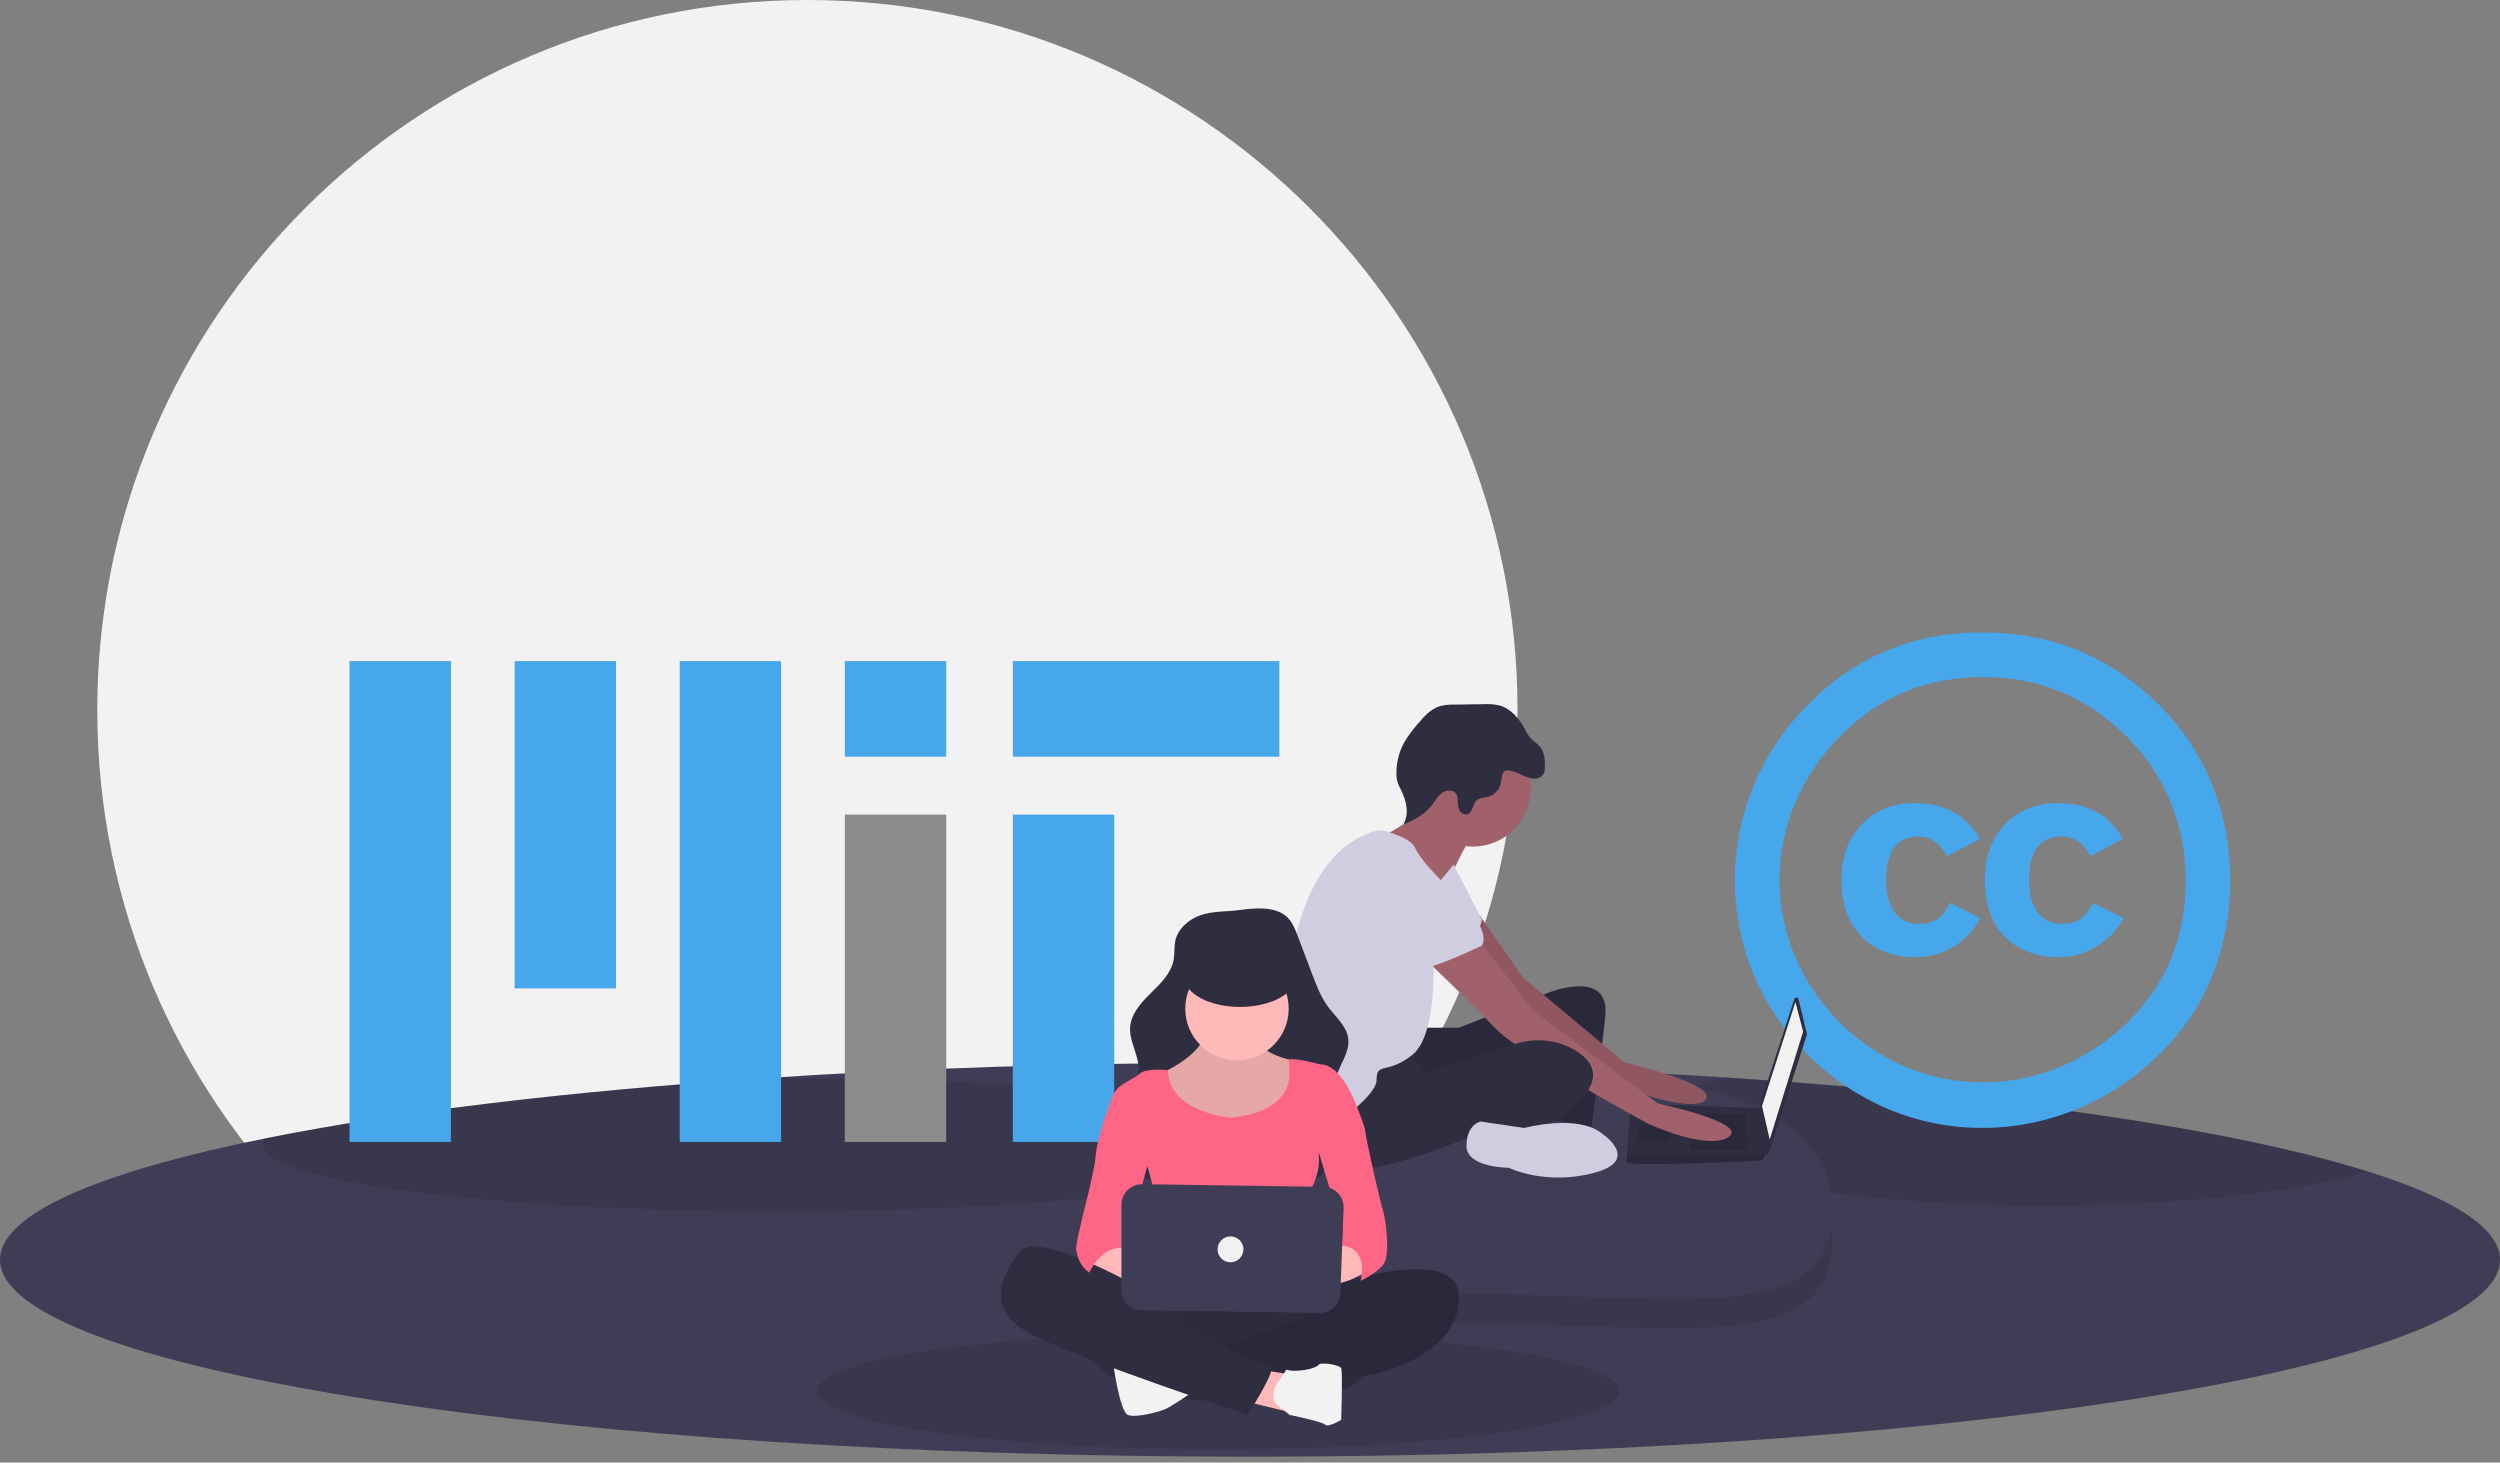 <svg fill="none" height="203" viewBox="0 0 347 203" width="347" xmlns="http://www.w3.org/2000/svg" xmlns:xlink="http://www.w3.org/1999/xlink"><rect x="0" y="0" width="347" height="203" fill="#808080" stroke="none"/><clipPath id="a"><path d="m0 0h347v202.191h-347z"/></clipPath><g clip-path="url(#a)"><path d="m112.068 197.131c54.436 0 98.565-44.129 98.565-98.566 0-54.436-44.129-98.565-98.565-98.565-54.436 0-98.566 44.129-98.566 98.565 0 54.437 44.129 98.566 98.566 98.566z" fill="#f2f2f2"/><path d="m347 174.849c-.001.24-.02.479-.057.716-2.41 14.771-79.142 26.626-173.443 26.626s-171.033-11.855-173.443-26.626c-.038-.237-.057-.476-.057-.716 0-.067-0-.138.007-.206 0-.037.003-.07.003-.108.003-.013.004-.027.003-.04.014-.152.034-.297.061-.446 1.1-6.038 14.633-11.588 36.705-16.033 18.052-3.636 41.819-6.535 69.174-8.358 20.759-1.384 43.584-2.15 67.547-2.15 19.281 0 37.826.496 55.149 1.407h.006c3.626.193 7.197.403 10.714.632 24.078 1.559 45.444 3.946 62.659 6.933 10.589 1.84 19.612 3.909 26.731 6.15h.003c10.957 3.453 17.418 7.325 18.164 11.419.027.149.047.294.06.446 0 .013.001.027.004.04 0 .038.003.071.003.108.007.068.007.139.007.206z" fill="#3f3d56"/><g fill="#000"><path d="m169.112 201.178c30.76 0 55.696-3.627 55.696-8.101s-24.936-8.101-55.696-8.101-55.695 3.627-55.695 8.101 24.935 8.101 55.695 8.101z" opacity=".1"/><path d="m328.759 162.63c-1.948.557-4.142 1.073-6.549 1.546-9.91 1.951-23.432 3.149-38.322 3.149-16.634 0-31.543-1.495-41.646-3.861-8.385-1.965-13.462-4.52-13.462-7.325 0-2.464 3.929-4.746 10.589-6.592 24.078 1.559 45.444 3.946 62.659 6.933 10.589 1.839 19.612 3.909 26.731 6.15z" opacity=".1"/><path d="m179.576 158.9c0 5.107-32.04 9.249-71.561 9.249-39.52 0-71.56-4.142-71.56-9.249.009-.322.122-.633.324-.884 18.052-3.636 41.819-6.535 69.174-8.358.685-.003 1.373-.004 2.062-.003 39.521 0 71.561 4.138 71.561 9.245z" opacity=".1"/></g><g fill="#47a7eb"><path d="m154.65 113.07h-14.07v45.429h14.07z"/><path d="m108.418 91.763h-14.071v66.736h14.071z"/><path d="m62.587 91.763h-14.071v66.736h14.071z"/><path d="m85.502 91.763h-14.071v45.429h14.071z"/><path d="m131.333 91.763h-14.071v13.267h14.071z"/></g><path d="m131.333 113.07h-14.071v45.429h14.071z" fill="#8a8b8c"/><path d="m177.566 91.763h-36.986v13.267h36.986z" fill="#47a7eb"/><path d="m275.123 87.772c9.62 0 17.808 3.357 24.564 10.072 3.183 3.157 5.69 6.928 7.37 11.084 3.347 8.503 3.359 17.956.032 26.467-1.654 4.108-4.155 7.822-7.338 10.901-3.273 3.261-7.154 5.848-11.423 7.615-4.183 1.746-8.671 2.643-13.203 2.641-4.481.013-8.919-.874-13.05-2.611-8.416-3.582-15.117-10.283-18.7-18.698-3.45-8.392-3.439-17.808.03-26.192 1.757-4.222 4.335-8.052 7.584-11.27 6.55-6.672 14.595-10.008 24.134-10.01zm.124 6.203c-7.86 0-14.472 2.743-19.837 8.229-2.645 2.657-4.76 5.794-6.233 9.242-1.439 3.379-2.181 7.013-2.181 10.686 0 3.672.742 7.306 2.181 10.685 2.966 6.89 8.478 12.368 15.385 15.294 3.394 1.404 7.032 2.124 10.705 2.118 3.673-.005 7.308-.735 10.699-2.148 3.487-1.453 6.665-3.558 9.364-6.202 5.362-5.24 8.043-11.812 8.043-19.715.019-3.705-.69-7.377-2.089-10.808-1.396-3.406-3.462-6.497-6.076-9.09-5.53-5.527-12.184-8.291-19.961-8.291zm-.431 22.477-4.607 2.396c-.372-.884-1.003-1.633-1.811-2.15-.601-.374-1.289-.585-1.997-.613-3.069 0-4.604 2.026-4.606 6.079 0 1.842.389 3.316 1.166 4.421.778 1.106 1.925 1.659 3.44 1.659 2.007 0 3.42-.983 4.239-2.948l4.237 2.149c-.865 1.642-2.165 3.015-3.757 3.968s-3.415 1.45-5.271 1.437c-3.07 0-5.548-.942-7.432-2.825-1.882-1.883-2.824-4.503-2.824-7.86 0-3.275.952-5.875 2.856-7.799 1.903-1.923 4.309-2.886 7.216-2.886 4.259-.003 7.31 1.655 9.151 4.972zm19.836 0-4.545 2.396c-.371-.884-1.003-1.634-1.811-2.15-.621-.38-1.33-.591-2.057-.613-3.071 0-4.607 2.026-4.608 6.079 0 1.842.389 3.316 1.167 4.421.777 1.106 1.924 1.659 3.441 1.659 2.004 0 3.416-.983 4.235-2.948l4.299 2.149c-.897 1.634-2.21 3-3.806 3.962-1.572.956-3.38 1.455-5.22 1.443-3.112 0-5.599-.942-7.459-2.825-1.866-1.883-2.798-4.503-2.797-7.86 0-3.275.953-5.875 2.857-7.799 1.902-1.923 4.307-2.886 7.215-2.886 4.258-.003 7.287 1.655 9.089 4.972z" fill="#47a7eb"/><path d="m254.315 172.263c0 16.451-22.931 11.363-51.008 11.363s-50.667 5.088-50.667-11.363 22.928-20.029 51.004-20.029c28.077 0 50.671 3.578 50.671 20.029z" fill="#000" opacity=".1"/><path d="m254.315 168.212c0 16.452-22.931 11.363-51.008 11.363s-50.667 5.089-50.667-11.363c0-16.451 22.928-20.029 51.004-20.029 28.077 0 50.671 3.578 50.671 20.029z" fill="#3f3d56"/><path d="m249.631 138.679 1.159 4.781c.013.053.011.109-.005.161l-5.258 16.43c-.021.065-.063.121-.12.159-.057.037-.126.054-.194.047s-.131-.036-.18-.084-.079-.111-.087-.179l-.727-6.401c-.005-.042-.001-.085.012-.126l4.826-14.81c.02-.062.06-.115.113-.153.054-.037.118-.055.183-.053.065.003.127.026.177.067.051.042.086.098.101.161z" fill="#2f2e41"/><path d="m249.205 139.083 1.07 4.102-4.637 14.981-1.07-4.637z" fill="#f2f2f2"/><path d="m225.842 161.376c.178.535 18.547-.178 18.726-.357.155-.223.287-.462.392-.713.168-.357.321-.713.321-.713l-.713-5.775-18.191-.646s-.455 4.894-.548 7.134c-.032.356-.027.715.013 1.07z" fill="#2f2e41"/><path d="m242.25 154.599.356 4.994h-8.025v-4.994z" fill="#000" opacity=".1"/><path d="m231.905 156.204.048-.009-.226 2.149h-4.458v-2.14z" fill="#000" opacity=".1"/><path d="m225.842 161.376c.178.535 18.548-.178 18.726-.357.155-.223.287-.462.392-.713h-19.131c-.032.356-.027.715.013 1.07z" fill="#000" opacity=".1"/><path d="m197.485 142.65h4.993l12.306-4.815s8.739-3.567 8.026 3.21c-.714 6.777-1.962 15.872-1.962 15.872s-3.924-1.783-6.064-1.248-.713-10.879-.713-10.879-17.478 8.382-19.083 7.312-1.962-8.56-1.962-8.56z" fill="#2f2e41"/><path d="m197.485 142.65h4.993l12.306-4.815s8.739-3.567 8.026 3.21c-.714 6.777-1.962 15.872-1.962 15.872s-3.924-1.783-6.064-1.248-.713-10.879-.713-10.879-17.478 8.382-19.083 7.312-1.962-8.56-1.962-8.56z" fill="#000" opacity=".1"/><path d="m205.352 127.011 6.043 8.683 14.09 11.771s13.019 3.032 11.235 5.172c-1.783 2.14-12.662-2.14-12.662-2.14s-16.229-11.771-16.765-12.663c-.535-.891-6.42-9.274-6.42-9.274z" fill="#a0616a"/><path d="m205.352 127.011 6.043 8.683 14.09 11.771s13.019 3.032 11.235 5.172c-1.783 2.14-12.662-2.14-12.662-2.14s-16.229-11.771-16.765-12.663c-.535-.891-6.42-9.274-6.42-9.274z" fill="#000" opacity=".1"/><path d="m204.44 117.503c4.433 0 8.026-3.593 8.026-8.025 0-4.433-3.593-8.026-8.026-8.026-4.432 0-8.025 3.593-8.025 8.026 0 4.432 3.593 8.025 8.025 8.025z" fill="#a0616a"/><path d="m203.905 116.611s-2.675 4.637-3.21 7.134-8.026-4.994-8.026-4.994l-.981-2.586s7.045-3.299 6.51-5.974 5.707 6.42 5.707 6.42z" fill="#a0616a"/><path d="m201.765 120 3.923 7.669s-.891 3.745-2.318 4.102c-1.427.356-7.491-4.637-7.491-4.637z" fill="#d0cde1"/><path d="m205.332 130.522 7.312 9.631 17.478 13.019s12.663 2.675 9.809 4.637c-2.853 1.962-11.057-1.783-11.057-1.783s-17.657-9.453-21.402-13.376c-3.745-3.924-10.701-10.523-10.701-10.523z" fill="#a0616a"/><path d="m195.523 145.503 2.14 3.389 12.773-4.018c1.384-.448 2.848-.589 4.291-.415 1.444.174 2.833.66 4.07 1.423 2.23 1.405 3.656 3.634.446 6.934-6.42 6.598-10.701 3.031-10.701 3.031s-21.579 10.166-25.146 5.172c-3.567-4.993-3.746-7.49-3.746-7.49s13.733-8.561 15.873-8.026z" fill="#2f2e41"/><path d="m222.275 157.274s5.707 3.745-1.07 5.529c-6.778 1.783-11.771-.714-11.771-.714s-5.886 0-5.886-3.031c0-3.032 1.962-3.389 1.962-3.389l6.064.892s7.312-1.962 10.701.713z" fill="#d0cde1"/><path d="m211.024 107.459c.527.283 1.094.487 1.682.602.295.053.599.018.875-.1.275-.118.51-.314.676-.565.131-.296.191-.619.176-.943.022-.979-.049-2.038-.67-2.796-.395-.482-.971-.786-1.38-1.257-.275-.353-.509-.735-.698-1.14-.795-1.494-1.972-2.929-3.609-3.359-.691-.149-1.4-.203-2.106-.161l-4.12.058c-.667-.021-1.335.05-1.982.213-1.326.401-2.292 1.516-3.176 2.583-.687.777-1.297 1.619-1.822 2.514-.712 1.328-1.072 2.816-1.045 4.322-.006.386.044.771.148 1.144.121.341.271.671.449.987.773 1.518 1.232 3.413.361 4.877 1.512-.617 3.008-1.427 4.005-2.72.446-.578.796-1.255 1.39-1.68.595-.424 1.563-.461 1.945.162.131.252.198.532.196.816-.012.469.065.937.226 1.378.086.218.244.4.448.517.204.116.441.159.673.123.777-.219.702-1.411 1.3-1.952.455-.411 1.155-.333 1.739-.519.334-.128.639-.323.894-.574.254-.251.454-.552.587-.885.22-.495.217-1.792.635-2.061.525-.336 1.717.199 2.203.416z" fill="#2f2e41"/><path d="m191.051 115.319c.361-.096.741-.095 1.102.003 1.144.308 3.711 1.121 4.261 2.359.714 1.606 3.21 4.102 3.21 4.102s3.389 3.389 2.676 5.707c-.714 2.319-3.389 4.994-3.389 4.994s.713 11.058-2.854 13.911c-3.566 2.854-4.993.892-4.993 3.567s-11.058 11.057-13.198 5.885c0 0 1.07-9.63.714-13.019-.352-3.34.163-24.176 12.471-27.509z" fill="#d0cde1"/><path d="m196.771 119.822s10.879 8.025 8.918 11.414c0 0-6.599 3.21-8.026 3.032-1.427-.179-6.955-6.421-8.382-6.956s-2.14-10.166 7.49-7.49z" fill="#d0cde1"/><path d="m166.685 127.013c-1.692.572-3.225 1.908-3.571 3.66-.161.812-.063 1.657-.198 2.473-.313 1.894-1.8 3.341-3.171 4.685-1.372 1.343-2.788 2.905-2.888 4.822-.11 2.1 1.413 4.067 1.149 6.152-.306 2.424-2.865 3.994-3.498 6.353-.422 1.575.095 3.272.947 4.663 1.623 2.651 4.398 4.45 7.352 5.415 2.955.964 6.101 1.167 9.209 1.2 3.784.04 7.893-.285 10.736-2.783 1.624-1.439 2.644-3.439 2.856-5.599.27-2.893-.938-5.882-.105-8.666.524-1.752 1.839-3.352 1.643-5.17-.192-1.777-1.745-3.037-2.81-4.474-.994-1.34-1.598-2.924-2.189-4.485l-2.024-5.341c-.397-1.05-.834-2.155-1.721-2.844-1.659-1.29-4.328-1.036-6.269-.77-1.8.247-3.717.125-5.448.709z" fill="#2f2e41"/><path d="m167.319 142.572s.897 2.916-5.831 6.28.673 6.952.673 6.952l7.849 1.794s8.073-1.122 8.97-2.467c.897-1.346 2.467-5.831 2.019-6.504-.336-.479-.711-.929-1.122-1.345 0 0-5.382-.897-5.158-3.364.225-2.467-7.4-1.346-7.4-1.346z" fill="#ffb9b9"/><path d="m167.319 142.572s.897 2.916-5.831 6.28.673 6.952.673 6.952l7.849 1.794s8.073-1.122 8.97-2.467c.897-1.346 2.467-5.831 2.019-6.504-.336-.479-.711-.929-1.122-1.345 0 0-5.382-.897-5.158-3.364.225-2.467-7.4-1.346-7.4-1.346z" fill="#000" opacity=".1"/><path d="m171.692 147.17c3.963 0 7.176-3.213 7.176-7.176 0-3.964-3.213-7.177-7.176-7.177s-7.176 3.213-7.176 7.177c0 3.963 3.213 7.176 7.176 7.176z" fill="#ffb9b9"/><path d="m170.907 155.131s-8.642-.632-8.806-6.595c0 0-3.08-.357-3.977.54s-3.812 1.57-3.812 3.812c0 2.243 4.934 8.971 4.934 8.971s2.691 8.97 1.569 10.54c-1.121 1.57-1.345 5.606-1.345 5.606s11.213-.897 13.007 0 8.97.897 9.419 0c.448-.897-.449-12.11-.449-12.11s2.018-2.691 1.57-5.83l5.382-6.28s-2.018-6.055-5.158-6.055c0 0-4.261-1.121-4.373-.56-.112.56 2.131 6.84-7.961 7.961z" fill="#ff6584"/><path d="m150.724 174.866s2.018 3.139 7.176 3.812 6.055-1.121 5.607-1.57c-.449-.448-5.831-2.467-5.831-2.467l-3.139-2.467z" fill="#ffb9b9"/><path d="m187.502 172.174-5.831 3.364s-7.625-.448-4.709 1.794c2.915 2.243 8.297 1.346 8.297 1.346l5.158-2.467z" fill="#ffb9b9"/><path d="m158.349 178.005s-5.382 13.231 1.121 15.25c6.504 2.018 24.444 1.569 28.481-1.122 4.036-2.691 5.158-6.279 4.485-7.4s-5.158-4.261-8.298-4.485c-3.139-.225-25.789-2.243-25.789-2.243z" fill="#2f2e41"/><path d="m158.349 178.005s-5.382 13.231 1.121 15.25c6.504 2.018 24.444 1.569 28.481-1.122 4.036-2.691 5.158-6.279 4.485-7.4s-5.158-4.261-8.298-4.485c-3.139-.225-25.789-2.243-25.789-2.243z" fill="#000" opacity=".05"/><path d="m183.754 178.827s18.998-6.877 18.773 1.421c-.224 8.297-12.109 10.54-12.109 10.54l-3.589.448-19.734.673s.673-3.588-.897-4.037c0 0 5.158-1.345 5.382-1.569.224-.225 13.007-4.71 13.904-4.934s3.588-2.018 5.606-1.794c0 0 2.243-1.794 4.71-1.346l-6.952.449z" fill="#2f2e41"/><path d="m183.754 178.827s18.998-6.877 18.773 1.421c-.224 8.297-12.109 10.54-12.109 10.54l-3.589.448-19.734.673s.673-3.588-.897-4.037c0 0 5.158-1.345 5.382-1.569.224-.225 13.007-4.71 13.904-4.934s3.588-2.018 5.606-1.794c0 0 2.243-1.794 4.71-1.346l-6.952.449z" fill="#000" opacity=".1"/><path d="m180.397 179.941 2.396 5.465 14.576-5.158 1.122-2.915-3.813-.674-7.664 1.346-3.324.897z" fill="#2f2e41"/><path d="m180.397 179.941 2.396 5.465 14.576-5.158 1.122-2.915-3.813-.674-7.664 1.346-3.324.897z" fill="#000" opacity=".1"/><path d="m149.378 186.527s4.261 5.382 9.195 6.728c4.934 1.345 7.625-.449 7.625-.449l-1.57-6.279-.673-4.037-2.915-2.018-5.831-2.691-6.952-2.243s-2.915-.448-2.915 0c0 .449 2.691 7.177 2.691 7.177z" fill="#2f2e41"/><path d="m154.536 189.442s.897 6.504 2.018 6.952c1.122.449 4.486-.448 5.383-.897.897-.448 3.946-2.518 3.946-2.518s-10.674-3.985-11.347-3.537z" fill="#f2f2f2"/><path d="m174.944 190.115 4.261.673-.449 5.158-5.943-1.444z" fill="#ffb9b9"/><path d="m177.613 191.55s-1.997 2.377.022 3.723l1.345 1.121s4.485.897 4.934 1.346c.448.448 2.242-.673 2.242-.673s.225-6.728 0-7.176c-.224-.449-2.915-.897-3.139-.449-.225.449-2.916 1.122-4.485.673z" fill="#f2f2f2"/><path d="m159.694 179.575s-15.698-9.195-18.165-5.831-5.158 8.074 2.019 11.662c7.176 3.588 29.602 10.988 29.602 10.988s3.363-5.158 3.363-6.503c0 0-11.885-5.382-13.903-5.831-2.019-.448-10.092-5.606-11.213-6.055-1.122-.448-2.691-1.794-2.691-1.794z" fill="#2f2e41"/><path d="m155.209 151.767-.897.673s-2.018 5.158-2.242 8.073c-.225 2.915-2.916 11.886-2.692 13.007.225 1.121.449 2.018 1.795 3.14 0 0 1.794-4.037 4.933-3.364l3.813-13.904z" fill="#ff6584"/><path d="m186.605 151.767 1.794 2.018s1.121 2.691 1.121 3.364 2.243 10.54 2.467 10.989c.224.448 1.121 6.055 0 7.4-1.122 1.346-3.14 2.243-3.14 2.243s1.346-4.71-2.915-4.934l.448-1.794-4.036-13.455z" fill="#ff6584"/><path d="m155.658 167.207v11.812c0 .746.293 1.462.817 1.994.523.531 1.235.835 1.981.846l24.703.366c.742.011 1.458-.269 1.996-.779s.856-1.21.884-1.952l.454-11.813c.015-.379-.046-.756-.18-1.111-.133-.354-.336-.678-.597-.953-.26-.275-.573-.494-.92-.647-.347-.152-.721-.233-1.099-.238l-25.158-.365c-.377-.005-.75.064-1.1.204-.349.141-.667.349-.935.613s-.481.579-.626.927c-.145.347-.22.719-.22 1.096z" fill="#3f3d56"/><path d="m172.113 139.763c4.266 0 7.724-1.862 7.724-4.159s-3.458-4.159-7.724-4.159-7.725 1.862-7.725 4.159 3.459 4.159 7.725 4.159z" fill="#2f2e41"/><path d="m170.795 175.202c.99 0 1.794-.803 1.794-1.794s-.804-1.794-1.794-1.794c-.991 0-1.795.803-1.795 1.794s.804 1.794 1.795 1.794z" fill="#f2f2f2"/></g></svg>